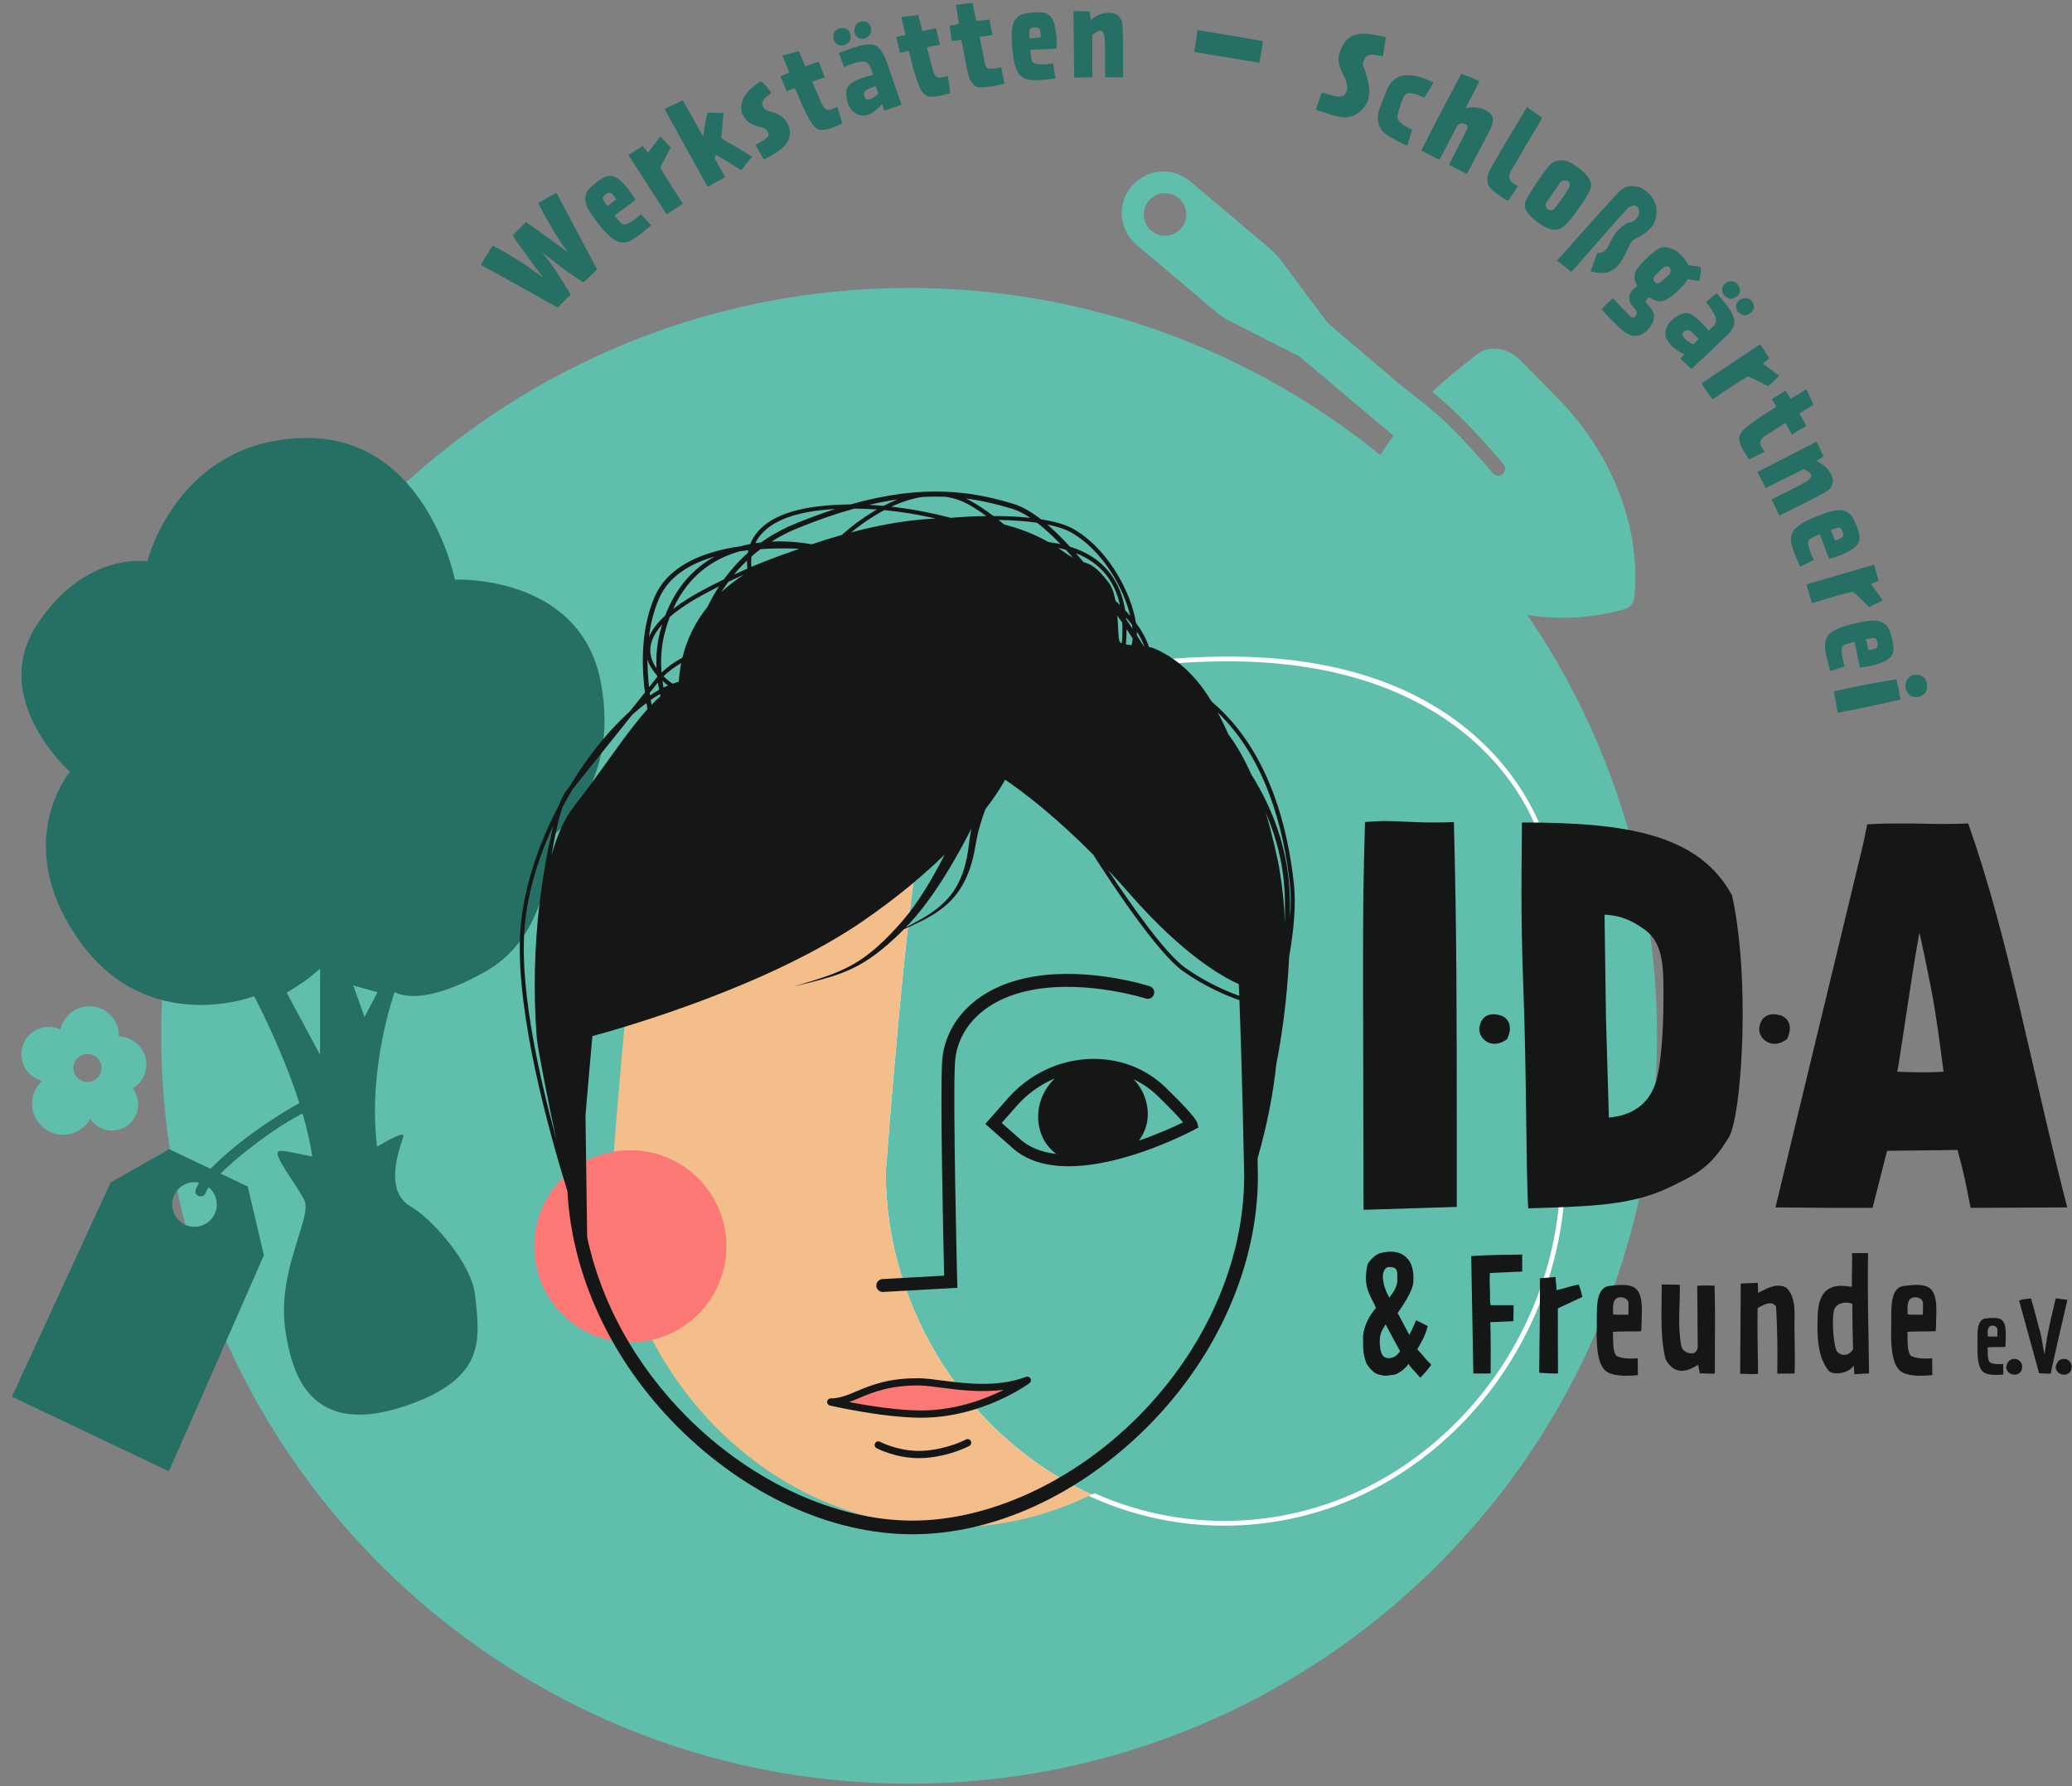 <?xml version="1.0" encoding="UTF-8"?> <svg xmlns="http://www.w3.org/2000/svg" height="150" viewBox="0 0 174 150" width="174"><rect x="0" y="0" width="174" height="150" fill="#808080" stroke="none"/><g fill="none" fill-rule="evenodd"><path d="m95.159 15.487c1.215-1.283 3.205-1.452 4.62-.393l.161.128 6.68 5.632c.289.244.554.513.793.804l.174.223 3.912 5.245 5.082 4.323c.866.728 1.596 1.335 1.938 1.601l.778.604c.08.06.134.098.137.095l.114.088c2.637 2.058 5.779 5.859 5.811 5.897.11.133.266.205.426.212.139.006.28-.037.395-.133.249-.205.284-.572.08-.821l-.658-.775c-1.082-1.25-3.312-3.72-5.333-5.298.474-.455.963-.897 1.468-1.321l.511-.419 1.767-1.415c.955-.765 2.468-.601 3.522.355l.141.135 3.157 3.215c4.369 4.449 6.741 10.256 6.476 15.808l-.023.396-.029.412c-.035.502-.341.903-.803 1.067l-.13.039-.695.17c-2.358.578-4.858.666-7.359.292 6.865 10.066 10.879 22.233 10.879 35.337 0 34.687-28.119 62.806-62.806 62.806s-62.806-28.119-62.806-62.806c0-34.687 28.119-62.806 62.806-62.806 14.997 0 28.766 5.256 39.565 14.027.235-.368.478-.729.73-1.085l.384-.529-7.896-6.657-5.83-2.969c-.337-.172-.656-.373-.956-.603l-.221-.177-6.68-5.632c-1.421-1.198-1.646-3.288-.546-4.757l.128-.161zm-87.683 69.018.167.004c1.343.074 2.376 1.2 2.348 2.535l.074 0c1.297.071 2.292 1.18 2.22 2.478-.044.807-.49 1.496-1.133 1.885.306.402.477.909.447 1.453-.066 1.215-1.105 2.146-2.32 2.079-.716-.039-1.331-.418-1.704-.969-.473.836-1.389 1.379-2.413 1.323-1.439-.079-2.542-1.309-2.463-2.749.039-.708.357-1.333.84-1.777-1.047-.264-1.796-1.239-1.735-2.358.07-1.27 1.156-2.244 2.426-2.174.305.017.593.093.853.216.248-1.113 1.233-1.932 2.394-1.945zm-.065 4.006c-.651-.036-1.208.463-1.243 1.114-.036.651.463 1.208 1.114 1.243.651.035 1.207-.463 1.243-1.114.036-.651-.463-1.208-1.114-1.243zm91.575-71.865c-.754-.636-1.881-.54-2.517.214-.636.754-.54 1.881.214 2.517.754.636 1.881.54 2.517-.214.636-.754.54-1.881-.214-2.517z" fill="#60beac"></path><path d="m159.253 57.043c.224.89.189.848.34 1.693-.511.171-4.663 1.018-5.26 1.127-.08-.365-.114-.567-.143-.742-.022-.129-.04-.239-.066-.395-.027-.157-.06-.359-.12-.661 1.776-.411 3.041-.651 4.614-.914.202-.034.414-.07.635-.106zm1.481-.362c.506-.085.982.157 1.07.682.028.165.031.297.016.432-.03.327-.26.649-.702.723-.184.031-.412.022-.672-.058-.809-.763-.347-1.673.288-1.779zm-4.171-4.484c.764-.133 1.648-.208 2.101.692.1.302.181.562.235.788.249 1.054.024 1.357-.203 1.573-.172.165-.468.331-.834.447-.259.08-.416.147-.661.204-.109.026-.229.045-.996.169-.205-.786-.3-1.511-.464-2.163 0 0-.699.127-.975.336-.194.151-.133.818.148 1.72l-1.212.392c-.108-.416-.212-.775-.287-1.092-.209-.881-.238-1.411.092-1.882.339-.474 1.316-.801 2.161-1.001.336-.08.656-.146.897-.184zm1.099 1.725c-.139-.504-.435-.3-.44-.318-.004-.018-.156-.011-.536.088l.238.922c.415-.07.522-.143.527-.125.004.018.341-.1.211-.568zm-.281-6.502.384 1.347-.657.275c.273.403.624.802.991 1.38-.453.27-.708.33-1.134.562 0 0-1.262-1.276-1.371-1.281-.207-.003-2.057.52-3.41.945-.127-.342-.185-.529-.233-.68-.076-.24-.109-.377-.259-.887 2.091-.599 5.316-1.574 5.689-1.662zm-3.986-4.364c.737-.243 1.601-.446 2.18.379.143.284.261.529.347.746.4 1.006.221 1.338.028 1.586-.146.189-.415.396-.76.564-.244.117-.391.206-.624.299-.104.042-.221.077-.961.312-.318-.748-.517-1.452-.774-2.072 0 0-.673.228-.916.475-.171.178-.012.828.397 1.68l-1.141.565c-.168-.395-.323-.735-.443-1.039-.335-.841-.442-1.361-.184-1.875.266-.518 1.186-.984 1.992-1.305.321-.128.627-.24.86-.312zm1.339 1.547c-.211-.479-.474-.233-.481-.25-.007-.017-.156.012-.517.165l.369.878c.401-.129.496-.217.503-.2.007.017.323-.148.126-.593zm-2.189-7.508c.071.142.129.238.17.322.162.326.12.305.328.722.025.05.054.109.091.184l-.593.4c.617.255 1.009.686 1.212 1.095.1.2.158.401.17.572-.085.709-.457.842-1.162 1.224-.196.108-.623.341-.84.449-.284.141-.952.474-1.596.794-.317.158-.635.316-.894.445l-.661-1.349c1.028-.553 1.729-.839 2.656-1.363 0 0 .76-.337.677-.692-.066-.28-.642-.494-.642-.494l-1.445.719s-.43.204-1.729.86c-.436-.815-.278-.497-.702-1.349zm-.852-4.41.593 1.308-1.172.73c.21.407.564.967.559 1.068 0 0-.274.142-.627.351-.177.105-.372.232-.568.36-.2-.391-.304-.547-.545-.99l-1.766 1.138c-.348.272-.44.501-.293.749.167.28-.016.01.32.537l-1.313.64c-.159-.231-.287-.427-.391-.603-.382-.642-.415-.936-.444-1.093-.059-.355.387-.827.624-1.012.405-.306.846-.677 1.383-.997.621-.38 1.092-.682 1.118-.73-.113-.226-.22-.314-.372-.625.586-.348.536-.34 1.157-.721 0 0 .391.712.439.684.176-.105 1.298-.794 1.298-.794zm-3.877-3.774.769 1.171-.545.458c.381.303.834.579 1.358 1.022-.352.393-.577.527-.915.875 0 0-1.585-.841-1.691-.814-.198.058-1.809 1.11-2.973 1.92-.223-.288-.335-.449-.426-.579-.144-.207-.216-.327-.512-.769 1.817-1.196 4.605-3.088 4.935-3.284zm-3.655-4.284c.268.311.488.565.69.81.118.144.225.274.323.423.353.519.515.965.461 1.312-.055.359-.306.686-.424.807-.435.441-.996.963-1.252 1.21-.623.608-1.298 1.198-1.926 1.8-.401-.371-.624-.598-.914-.892.075-.085.192-.193.344-.331-.393-.184-.913-.494-1.256-.912-.201-.245-.345-.538-.355-.844-.019-.479.29-.926.672-1.24.36-.296.797-.485 1.081-.477.503.01 1.117.58 1.885 1.471l.394-.372c.248-.227.29-.528.139-.875-.185-.416-.609-1.021-.759-1.115.155-.164.366-.349.56-.509.123-.101.238-.195.338-.265zm-2.366 3.102c-.17-.03-.651.148-.466.491.185.343.488.492.852.7l.467-.432c-.43-.48-.639-.719-.854-.76zm-2.525-6.836c.467-.308 1.077-.053 1.475.171.169.135.364.297.546.485.201.208.388.456.482.715l1.027.15c.035.238.039.39.024.509-.03.224-.058.329-.111.664-.394-.06-.764-.093-1.027-.137-.01.218-1.142 1.504-1.939 1.793-.538.195-.843-.081-1.268-.28-.168.149-.394.303-.214.504.239.275.376.403.459.543.167.267.21.419.137.84-.044.263-.242.609-.53.888-.356.343-.855.579-1.36.418-.387-.132-.667-.329-1.166-.819-.279-.276-.486-.477-.687-.685-.201-.208-.389-.416-.635-.684l.954-.933c.265.302.803.846 1.457 1.524.233.242.422.034.469-.051.082-.144.242-.247-.205-.723-.168-.175-.284-.375-.32-.586-.07-.49.071-.678.662-1.196-.366-.541-.257-1.126-.021-1.419.297-.377.567-.676.835-.935.302-.292.603-.53.957-.755zm6.881 4.26c.42-.224.759-.105.955.133.1.122.164.288.182.442.026.208-.092.402-.258.538-.152.124-.331.2-.512.215-.248-.038-.442-.156-.56-.3-.237-.288-.222-.711.073-.954.037-.03.078-.052.12-.074zm-99.428-8.97c.987 1.85 2.486 4.671 3.421 6.441-.148.156-.268.273-.362.363-.255.247-.375.337-.77.72-.321-.157-.967-.596-1.86-1.263-.268-.195-.985-.748-1.643-1.279.524.661 1.035 1.349 1.234 1.662.605.96.985 1.54 1.183 1.932-.133.104-.247.201-.341.292-.215.208-.356.397-.57.605-.054.052-.114.11-.181.162-2.205-1.203-4.206-2.356-6.456-3.579l.969-1.601c.524.206 1.577.837 2.596 1.486.346.223 1.39.992 1.664 1.181-.31-.414-.905-1.189-1.124-1.509-.658-.96-1.357-1.79-1.413-2.048l1.093-1.085c.157.042 1.083.769 2.108 1.478.281.196 1.167.883 1.441 1.072-.356-.434-1.013-1.474-1.186-1.761-.597-1.019-.97-1.645-1.327-2.403zm98.256 7.543c.412-.218.732-.094.933.151.112.137.189.304.206.471.026.208-.093.402-.258.538-.151.124-.331.199-.512.215-.248-.038-.442-.156-.56-.3-.249-.303-.225-.745.077-.994.036-.03.072-.059.114-.082zm-4.773-1.259c-.22-.254-.534-.003-.742.198-.316.304-.377.389-.45.447-.073.058-.283.312-.05.567.214.235.481.028.595-.069.08-.065.389-.349.503-.446.214-.181.364-.442.144-.697zm-3.148-6.836c.597.024.927.2 1.265.494.38.331.735.776.798 1.585-.036.439-.062.924-.405 1.318-.563.648-1.076.882-1.493 1.076-.384.185-.651 1.388-1.325 2.162-.373.43-.869.729-1.582.652-.433-.043-.589-.104-.737-.134l.554-1.547c.273.027.658-.059.856-.443.484-.94.646-1.454 1.707-2.09.581-.014.899-.492.949-.807.05-.328-.079-.464-.17-.544-.261-.227-.649-.008-.834.19-1.1 1.208-2.185 2.441-3.943 4.462-.251.288-.502.577-.743.825-.12-.104-.938-.742-1.197-.942.97-1.086 2.815-3.179 4.751-5.305.449-.488.858-.986 1.548-.954zm-86.977-.311c.853-.666 1.222-.588 1.514-.472.222.087.497.287.754.571.181.202.307.317.462.516.069.088.136.189.569.834-.628.514-1.248.903-1.772 1.324 0 0 .407.582.713.746.218.113.798-.22 1.5-.852l.862.937c-.332.272-.615.516-.872.717-.713.557-1.183.806-1.748.702-.572-.11-1.277-.862-1.811-1.545-.212-.272-.406-.535-.541-.738-.44-.639-.877-1.411-.248-2.198.233-.217.434-.399.618-.542zm80.712-1.816c.551-.106.888-.045 1.74.576.957.698 1.129 1.286 1.079 1.561-.107.558-.572 1.211-1.279 2.197-.308.422-.752.999-1.157 1.27-.52.348-1.179.191-1.993-.403-.61-.445-1.388-1.105-1.046-1.859.22-.475.968-1.627 1.424-2.253.077-.106.145-.183.2-.258.418-.526.533-.731 1.032-.83zm-75.333-2.031c.387.359.516.587.859.93 0 0-.869 1.571-.843 1.677.055.199 1.078 1.828 1.867 3.006-.292.218-.455.327-.586.415-.209.14-.331.21-.778.499-1.163-1.838-3.007-4.658-3.196-4.991l1.184-.748.449.553c.31-.376.594-.824 1.046-1.34zm76.245 3.758c-.127-.127-.543-.142-.726.14-.011.015-.487.731-1.065 1.556-.168.247-.158.439.076.656 0 0 .369.223.592-.099 0 0 .697-.924 1.128-1.626.164-.273.145-.483-.004-.627zm-80.281 1.065c.014-.011-.233-.268-.604.045-.401.336-.091.52-.105.532-.015.011.055.146.304.45l.739-.6c-.236-.348-.348-.415-.333-.427zm76.811-7.307c.7.501.436.325 1.283.906-1.124 1.916-1.616 2.709-2.602 4.404-.518.887.243 1.129.551 1.341-.031.069-.066.124-.096.171-.103.167-.201.271-.309.445-.108.174-.23.318-.314.453-.029.048-.054.087-.071.132-.159-.044-.209-.053-.304-.112-.047-.03-.098-.072-.185-.126-.312-.205-.768-.532-1.02-.798-.477-.505-.199-1.255-.056-1.518.634-1.144 1.051-1.852 1.754-3.019zm-70.906-.561c.385.662 1.15 1.997 1.726 3.054.027-.369.131-.867.185-1.208.072-.48.137-.592.164-.811.685-.001.732.025 1.363.023-.069.789-.159 1.483-.194 2.103.325.234.674.433 1.069.639.442.233.88.553 1.535.933-.045.015-.752.907-.924 1.133-.665-.417-1.355-.841-1.355-.841l-.801-.469-.071.329c.221.411.479.886.881 1.559l-1.474.823-1.927-3.465-1.689-3.064c.032-.018.057-.032.081-.046.585-.331.704-.291 1.431-.691zm65.391-2.227c.767.304.747.241 1.509.617-.216.498-.792 1.565-1.15 2.252.51-.092 1.149-.086 1.671.185.149.077.289.171.412.299.411.403.151 1.004-.116 1.517-.164.315-.327.629-.538 1.035-.095.182-.202.368-.292.542l-1.033 1.966c-.762-.396-.725-.366-1.511-.775 0 0 1.231-2.347 1.533-3.01.091-.195.001-.325-.148-.403-.033-.017-.075-.039-.112-.048-.224-.074-.493.059-.571.208-.068.07-.309.575-.452.848-.172.331-.77 1.461-1.046 1.991l-1.523-.792c.473-.911.9-1.751 1.309-2.537.71-1.366 1.364-2.604 2.057-3.895zm-58.807.644c.15.012.877.937.877.937-.336.293-.242.187-.472.399-.281.257-.433.525-.202.839.235.322.54.291 1.003.485.476.198.797.397 1.064.962.271.574.3 1.531-.906 2.276-.304.185-.412.308-1.019.596-.034.016-.076.036-.118.056l-.699-1.239c.587-.329.346-.163.668-.377.228-.149.533-.314.402-.634-.17-.425-.521-.425-.856-.545-.099-.036-.76-.167-1.051-.607-.109-.165-.202-.297-.262-.423-.108-.228-.124-.437-.069-.845.065-.474.508-1.066.809-1.301.208-.171.553-.468.739-.556.034-.016.071-.023.092-.023zm53.284-.241c.542-.42 1.595-.371 2.661.078.181.076.358.161.54.258l-.425.672-.363.597c-.567-.29-1.032-.435-1.467-.365-.31.183-.45.732-.544 1.027-.098.303-.257.682-.245 1.061.263.506.654.66.914.811.104.064.227.086.318.134-.203.603-.206.754-.401 1.36-.378-.159-.716-.342-1.054-.525-.403-.221-.541-.279-.828-.511-.454-.364-.755-.997-.514-1.857.108-.4.382-1.074.578-1.539.05-.12.094-.224.13-.31.186-.418.305-.58.699-.89zm-50.104-2.31.53 1.275c.436-.141 1.046-.4 1.144-.379 0 0 .095.294.245.676.075.191.169.405.263.619-.419.134-.589.211-1.065.378l.837 1.927c.212.388.423.515.692.41.304-.119.007.017.582-.229l.419 1.4c-.254.119-.467.213-.659.288-.695.273-.991.258-1.151.261-.36.001-.753-.516-.897-.78-.236-.449-.531-.944-.759-1.526-.275-.674-.497-1.188-.54-1.221-.241.074-.346.166-.677.266-.249-.634-.249-.584-.524-1.258 0 0 .766-.27.745-.323-.075-.191-.573-1.409-.573-1.409zm46.929-1.426c.478-.104 1.13-.051 2.36.276l-.249 1.58c-.339-.075-.572-.085-.728-.118-.186-.033-.457-.017-.576.071-.119.088-.255.259-.321.453-.048.141-.063.303-.005.451.167.411.277.842.375 1.25.142.6.16 1.128.005 1.588-.171.504-.556.945-1.254 1.319-.777.259-1.328.083-2.681-.374l-.451-.153.511-1.452c.188.054.351.099.601.174.448.132.975.35 1.331-.003.059-.088.11-.179.14-.268.185-.548-.137-1.081-.371-1.584-.234-.532-.38-.946-.257-1.427.033-.127.069-.262.117-.404.188-.557.557-1.181 1.452-1.381zm-42.211 1.091c.775-.24 1.394-.324 1.741-.119.312.187.448.438.548.572.23.3.522 1.245.636 1.581l.976 2.804c-.55.18-1.012.362-1.437.503-.061-.167-.156-.411-.2-.553-.387.393-.778.769-1.215.904-.241.075-.503.078-.779-.023-.486-.181-.772-.601-.91-1.047-.16-.517-.122-1.057 0-1.26.196-.315.741-.698 2.139-1.044 0 0-.117-.472-.282-.753-.185-.314-.393-.386-.751-.344-.086.007-.29.011-.76.196-.208.084-.458.161-.628.273-.224-.566-.215-.598-.438-1.193.485-.199.94-.369 1.359-.499zm1.728 3.275c-.633.196-.845.33-.946.479-.073.11-.041.53.207.639.214.09.653-.192.943-.458-.022-.198-.154-.499-.204-.66zm3.577-5.973.333 1.341c.452-.074 1.094-.238 1.188-.202 0 0 .05.305.141.705.045.201.106.426.166.651-.434.07-.614.12-1.109.213l.537 2.031c.151.415.34.573.622.51.318-.072.004.018.61-.138l.203 1.447c-.269.08-.494.141-.695.186-.607.137-.909.12-1.085.097l-.091-.013c-.357-.053-.668-.624-.77-.907-.166-.479-.382-1.014-.52-1.623-.17-.708-.312-1.25-.349-1.29-.25.038-.367.112-.71.161-.15-.665-.158-.615-.328-1.323 0 0 .798-.152.785-.206-.045-.2-.354-1.479-.354-1.479zm4.543-1.028.32 1.528c.455-.051 1.013-.108 1.113-.133 0 0 .097.627.258 1.31-.047-.002-.589.1-1.088.168l.463 2.27c.085.431.297.398.587.382.29-.016.144.016.758-.107l.288 1.381c-.391.098-.729.169-1.024.214-.664.102-1.091.092-1.238.059-.35-.069-.666-.587-.742-.896-.259-1.008-.573-2.99-.64-3.055-.252.02-.436.048-.781.082-.029-.128-.046-.238-.059-.322-.038-.249-.033-.335-.073-.593-.014-.092-.042-.21-.065-.358 0 0 .801-.133.792-.188-.031-.203-.251-1.566-.251-1.566zm5.121.809c1.079-.087 1.344.182 1.524.439.137.195.256.513.315.893.04.268.082.433.102.684.009.112.009.234.015 1.01-.808.084-1.539.068-2.208.131 0 0 .019.71.185 1.015.12.215.788.255 1.723.115l.204 1.257c-.427.044-.798.092-1.123.119-.902.073-1.431.021-1.847-.376-.417-.406-.592-1.423-.661-2.288-.028-.344-.045-.67-.045-.914-.016-.776.044-1.661 1.002-1.972.314-.053.583-.094.815-.112zm3.732-.109c.364 0.0.327.028.793.028l.205 0.0.093.709c.504-.438 1.064-.597 1.521-.596.224 0.0.429.038.588.103.597.392.55.784.577 1.587.009.224.027.709.027.952-0.0.254-.001.782-.001 1.352l-.001 1.201-0.0.228-1.502-.011c-.037-1.166.02-1.922-.035-2.986 0 0 .038-.83-.316-.914-.28-.066-.728.354-.728.354l-.001 1.614s-.01.476-.002 1.931c-.66.019-.667.025-.965.027l-.556 0-.06-5.571c.159 0.0.27-.009.364-.009zm10.048 1.591c.701.108 1.373.22 2.008.326 1.279.214 2.428.416 3.487.592-.02.233-.089.648-.154 1.034-.054.322-.103.617-.142.79l-5.469-.905c.048-.399.243-1.455.269-1.838zm-30.082-.125c.169-.052.352-.06.514-.012.384.106.52.64.407.997-.129.216-.303.348-.49.406-.374.116-.784-.07-.9-.444-.014-.044-.019-.092-.024-.139-.046-.464.19-.713.493-.807zm1.757-.573c.151-.047.328-.043.478-.002.203.055.338.238.401.443.058.187.06.382.006.555-.137.218-.311.351-.49.406-.401.124-.836-.112-.879-.568-.049-.474.19-.743.485-.834zm14.711.47-.112.006c-.52.06-.362.385-.381.386-.018.002-.034.153.007.542l.947-.095c-.006-.421-.062-.538-.043-.54.018-.001-.047-.352-.53-.294z" fill="#256f64"></path><path d="m26.157 81.953.724-.605-.003 7.237-2.805-5.221s1.36-.806 2.084-1.41zm5.543 1.371-1.088 2.092-.947-2.661zm-13.678 18.632c-.444.933-1.56 1.331-2.494.887-.933-.444-1.331-1.56-.887-2.494.38-.798 1.251-1.202 2.079-1.026-.119.196-.219.4-.289.614-.174.537.67.767.844.232.008-.025.016-.05.026-.075 0-.001 0-.001.001-.003.028-.06.058-.119.091-.177.04-.071.083-.139.128-.206.648.533.877 1.455.501 2.246zm-.081-4.061c-.086.085-.173.172-.261.262l-3.467-1.648-4.919 2.793-8.294 17.991 13.183 6.266 7.98-18.14-1.359-5.776-2.283-1.085c.663-.663 1.38-1.274 2.114-1.857 1.492-1.184 3.083-2.303 4.768-3.203.364 1.234.655 2.47.816 3.632-1.287-.264-2.463-.547-2.772-.463-.682.185 1.397 2.701 2.101 4.099.74 1.471-2.379 5.943-1.564 11.109.553 3.505 2.07 8.924 10.121 6.175 6.7-2.288 6.208-5.501 5.789-9.289-.312-2.822-3.846-6.568-5.366-7.415-2.424-1.35-.884-5.099-.658-5.915.118-.424-1.064.185-2.202.865-.014-.11-.028-.22-.041-.331-.707-6.502 1.518-12.664 1.518-12.664s2.004 1.492 7.703-1.759c5.699-3.251 5.361-11.197 5.361-11.197s6-4.116 4.23-13.134c-1.77-9.017-12.243-8.537-12.243-8.537s-2.383-12.24-12.871-11.889c-10.488.351-12.952 10.354-12.952 10.354s-5.227-.878-9.286 5.352c-4.059 6.23 2.788 12.328 2.788 12.328s-5.012 5.939.747 14.128c5.759 8.19 14.722 4.715 14.722 4.715s2.313 4.352 3.798 8.981c-.643.337-1.264.718-1.873 1.109-1.883 1.21-3.732 2.567-5.325 4.144z" fill="#256f64"></path><path d="m103.156 55.139c9.006 0 16.127 2.378 21.163 7.068 3.884 3.617 5.691 7.943 6.087 10.786.672 4.828 1.042 25.21 1.046 25.415 0 7.615-3.043 15.191-8.349 20.788-5.46 5.759-12.664 8.931-20.285 8.931-7.621 0-14.825-3.172-20.285-8.931-5.306-5.597-8.349-13.173-8.349-20.784.073-.989 1.792-23.936 3.08-28.705.669-2.479 1.983-6.122 5.648-9.115 4.429-3.618 11.24-5.452 20.245-5.452zm0 .401c-5.046 0-9.073.583-12.295 1.523-.127-.037-.256-.073-.387-.108-9.726 2.945-12.048 9.214-13.017 12.803-1.298 4.806-3.073 28.653-3.073 28.653 0 11.767 7.098 22.472 17.302 27.099l.222-.11c3.419 1.525 7.112 2.325 10.91 2.325 7.509 0 14.61-3.127 19.993-8.806 5.236-5.523 8.239-12.998 8.239-20.508-.003-.201-.374-20.559-1.042-25.363-.843-6.056-7.54-17.508-26.852-17.508z" fill="#fefefe"></path><path d="m74.384 98.412s1.775-23.847 3.073-28.653c.969-3.59 3.291-9.858 13.017-12.803-2.934-.796-6.348-1.269-10.315-1.269-20.68 0-24.401 9.613-25.699 14.419-1.298 4.806-3.073 28.653-3.073 28.653 0 15.703 12.64 29.515 28.433 29.515 4.244 0 8.26-.999 11.864-2.762-10.203-4.627-17.302-15.332-17.302-27.099" fill="#f4be8a"></path><path d="m86.008 116.112s-1.845.902-3.102 1.433c-2.864 1.211-4.445 1.155-5.813 1.218-1.3.059-6.746-.917-7.287-1.015l-.043-.008c1.978-.243 2.748-1.654 7.421-1.592 1.951.026 5.708.89 8.824-.037zm-33.078-19.518c4.457 0 8.069 3.613 8.069 8.069 0 4.457-3.613 8.069-8.069 8.069-4.457 0-8.07-3.613-8.07-8.069 0-4.457 3.613-8.069 8.07-8.069z" fill="#fc7874"></path><g fill="#151616"><path d="m71.419 42.363c6.198-1.755 10.264-1.094 13.726-.035.719.22 1.486.673 2.269 1.283 1.17.185 2.091.455 2.696.795 2.761 1.553 4.617 4.892 5.174 7.339.044.194.081.383.11.566.516.69.883 1.37 1.087 2.024.181.033.343.074.47.129 2.291.992 3.766 2.748 4.794 4.45 2.822 2.372 5.983 6.866 6.912 15.301.196 1.78-.023 3.994-.398 6.141-.178 3.642-.618 6.676-1.078 9.002-.252 2.395-.745 5.024-1.575 7.929.017.817.026 1.34.028 1.462 0 7.485-3.377 15.157-9.267 21.061-5.729 5.743-12.924 9.037-19.74 9.037-6.816 0-14.011-3.294-19.74-9.037-5.55-5.564-8.868-12.698-9.232-19.758-1.634-5.254-4.286-14.921-3.981-21.479.16-3.44 1.334-7.32 3.284-10.986.173-.488.357-.88.552-1.122.079-.098.175-.217.284-.353.241-.402.488-.802.749-1.197 1.365-2.07 2.874-3.846 4.354-5.178.418-.524.841-1.055 1.263-1.585-.338-2.661-.261-5.546.821-8.045.98-2.26 3.45-3.7 7.21-4.231.269-.073.541-.138.816-.19.57-1.443 2.16-2.767 5.87-3.181.823-.091 1.673-.139 2.544-.143zm12.987 23.12s-.475.94-1.659 2.479c-.171.46-.327.925-.463 1.396-.141.499-.255 1.004-.342 1.513-.086.53-.195 1.06-.343 1.58-.294 1.038-.761 2.052-1.473 2.877-.704.833-1.616 1.438-2.556 1.928-.544.282-1.099.534-1.657.781l-.135.134c-.19.19-.379.379-.579.56-.782.736-1.617 1.427-2.532 2.001-.914.576-1.916.997-2.936 1.31-1.022.314-2.058.557-3.09.817 1.017-.314 2.041-.611 3.036-.975.994-.364 1.949-.827 2.806-1.431.859-.603 1.635-1.317 2.363-2.078.731-.765 1.418-1.551 2.013-2.416.934-1.328 1.741-2.746 2.479-4.2-1.729 1.688-3.973 3.598-6.843 5.573-7.887 5.428-19.752 8.867-22.748 9.681-.222 2.436-.42 4.761-.58 6.694.059 4.403.12 8.626.143 10.19 1.146 5.456 4.063 10.769 8.386 15.103 5.434 5.448 12.51 8.7 18.928 8.7 6.418 0 13.493-3.252 18.928-8.7 5.676-5.69 8.932-13.067 8.932-20.241-.002-.119-.141-7.752-.4-14.766-1.029-.359-2.865-1.112-4.721-2.423-2.079-1.469-5.734-6.94-7.562-9.797-4.294-4.324-7.396-6.29-7.396-6.29zm-3.294 55.409c.147-.08.332-.026.412.122.08.147.026.332-.122.412-.066.036-1.631.876-3.784 1.015-.153.01-.304.014-.453.014-1.96 0-3.485-.803-3.554-.839-.148-.079-.204-.263-.125-.411.079-.148.263-.204.411-.125l.009.005c.136.07 1.753.874 3.672.75 2.021-.131 3.518-.935 3.533-.942zm5.19-5.282c.019.002.036.008.054.013.02.006.038.01.056.02.016.008.029.02.044.031.017.013.033.026.047.043l.014.013c.009.011.011.025.018.037.007.013.017.022.022.036.002.006.001.013.003.019.006.02.008.04.01.061.001.019.004.037.002.056-.002.019-.008.037-.013.056l-.009.028-.011.027c-.009.017-.021.031-.032.045-.013.017-.025.032-.042.046-.005.004-.007.01-.013.014-.161.119-3.993 2.905-9.109 2.905l-.03-0c-3.166-.007-7.441-.982-7.621-1.024-.009-.002-.015-.008-.024-.011-.02-.007-.038-.015-.056-.025-.017-.01-.032-.019-.047-.032-.015-.013-.027-.027-.039-.042-.012-.015-.023-.03-.032-.047-.009-.017-.015-.035-.02-.053-.006-.02-.01-.039-.012-.06-.001-.009-.005-.016-.005-.026 0-.012.006-.022.007-.034.001-.012-.002-.023.001-.034.004-.016.009-.03.015-.044.001-.003.002-.006.003-.009.015-.034.036-.064.061-.09.002-.001.003-.003.005-.005.027-.026.058-.047.092-.062.04-.017.079-.025.12-.025 0 0 .001-0.0.001-0.0.757-.002 1.382-.265 2.173-.598 1.192-.502 2.679-1.125 5.262-1.092.538.007 1.188.092 1.94.189 1.949.253 4.619.601 7.029-.309.006-.002.012-.001.018-.003.021-.007.041-.009.062-.01.019-.002.038-.004.056-.003zm-9.113.743c-2.456-.022-3.879.565-5.018 1.044-.301.127-.587.247-.871.348 1.55.296 4.037.702 6.016.706h.028c2.891 0 5.392-.953 6.971-1.744-1.903.264-3.78.022-5.257-.17-.733-.095-1.366-.178-1.869-.185zm9.581-34.337c4.731-.797 9.58.743 9.784.809.284.092.44.397.349.681-.092.285-.398.442-.681.349-.047-.015-4.807-1.523-9.272-.771-4.704.792-6.569 3.639-6.746 6.039-.207 2.816.174 18.347.178 18.503l.013.525-6.233.347c-.01 0-.021.001-.031.001-.285 0-.524-.223-.54-.511-.017-.299.212-.554.511-.571l5.185-.288c-.067-2.796-.354-15.48-.163-18.084.119-1.621.862-3.183 2.091-4.396 1.354-1.338 3.275-2.248 5.555-2.632zm4.705 6.916c2.437-.098 4.708.75 6.395 2.383 1.157 1.12 2.56 2.55 2.677 2.997l.097.372-.338.181c-.319.171-5.82 3.077-10.563 3.077-1.85 0-3.585-.442-4.852-1.661l-2.149-1.891 1.906-2.164c1.753-1.991 4.241-3.191 6.827-3.294zm-2.888 1.63c-1.21.508-2.314 1.294-3.207 2.308l-1.262 1.433 1.433 1.262c.834.802 1.934 1.204 3.151 1.342-.654-.482-1.148-1.166-1.381-2.044-.42-1.587.119-3.208 1.265-4.3zm-42.125-21.228c-1.364 2.928-2.309 6.123-2.455 9.252-.234 5.04 1.295 11.943 2.753 17.232-.521-2.172-1.616-7.818-1.679-8.62-.657-8.335.692-14.909 1.381-17.864zm48.733 21.301c.49.51.859 1.14 1.051 1.864.328 1.239.068 2.387-.606 3.294 1.645-.568 3.015-1.198 3.711-1.538-.302-.363-.919-1.041-2.158-2.241-.591-.573-1.266-1.034-1.997-1.38zm-2.156-17.584c1.946 2.949 4.819 7.042 6.519 8.243 1.754 1.239 3.487 1.969 4.513 2.336-.012-.329-.025-.656-.038-.982-1.291-.571-4.639-2.41-9.134-7.551-.635-.727-1.256-1.407-1.86-2.046zm-11.469-3.456c-.228.446-.46.891-.699 1.333-1.028 1.884-2.14 3.731-3.475 5.429-.333.425-.683.837-1.054 1.233-.091.099-.183.194-.275.289.481-.245.959-.496 1.423-.768.905-.532 1.757-1.167 2.383-1.99.634-.816 1.023-1.79 1.254-2.795.117-.503.195-1.015.252-1.533.047-.402.114-.802.192-1.198zm24.716-1.366c.414 1.309 1.129 4.327 1.169 4.859.251 1.486.409 2.993.454 4.465.006-.657.005-1.326-.008-2.014-.052-2.695-.669-5.134-1.615-7.309zm-4.025-8.4c.357.673.652 1.311.908 1.861.678.898 1.323 2.036 1.908 3.338 1.782 2.838 3.17 6.362 3.25 10.501.01.518.013 1.025.011 1.525.07-.999.075-1.954-.018-2.805-.501-4.55-1.978-10.5-6.059-14.42zm-47.976-.789c-.393.293-.792.623-1.195.988-2.093 2.624-4.046 5.057-4.994 6.238-.296.49-.582.994-.856 1.508-.36 1.045-.673 2.561-.924 4.043.453-1.627 1.06-3.052 1.875-4.089 2.518-3.203 4.345-6.142 6.183-8.171-.031-.171-.061-.344-.089-.517zm1.138-.758c-.254.146-.513.312-.777.495.022.139.045.276.069.414.249-.259.499-.5.752-.722-.015-.063-.03-.125-.044-.187zm-.176-.963c-.227.286-.456.574-.686.862.01.073.019.146.029.218.256-.172.51-.332.759-.47-.039-.2-.072-.404-.102-.61zm.383-.141c.026.189.056.377.09.561.128-.063.254-.12.38-.173-.168-.127-.324-.257-.469-.387zm-1.254-1.805c-.004.785.043 1.57.128 2.339.168-.211.336-.422.502-.632.058-.073.121-.144.183-.215-.005-.045-.009-.091-.014-.136-.394-.439-.661-.893-.799-1.356zm2.832.305c-.556.326-1.061.697-1.49 1.12.22.211.475.417.758.62.109-.038.218-.078.324-.108.067-.019.135-.036.202-.054.033-.515.098-1.043.206-1.578zm3.176-6.433c-.439.22-.876.444-1.309.679-1.178.638-2.119 1.27-2.833 1.895-.157.416-.299.857-.421 1.331-.293 1.137-.353 2.265-.269 3.333.481-.462 1.068-.882 1.757-1.259.347-1.429 1.001-2.89 2.11-4.262.271-.565.591-1.142.965-1.717zm-4.779 3.2c-.841.937-1.154 1.856-.921 2.749.081.313.234.621.447.925-.045-.991.033-2.026.302-3.07.053-.207.112-.408.172-.605zm39.862.595c.005.111.007.219.006.324.219.338.413.643.579.906.012.001.024.003.037.004-.143-.401-.349-.814-.621-1.235zm-.862-.207c.002.44-.017.87-.054 1.281.143.026.308.045.483.063.042-.175.068-.366.081-.57-.157-.241-.328-.501-.51-.773zm-.773-1.137c.084 1.085.066 2.056.226 2.231.033.037.087.067.152.094.047-.55.065-1.132.033-1.725-.132-.195-.27-.396-.411-.6zm-33.809-4.959c-2.111.603-3.88 1.682-4.679 3.528-.444 1.026-.712 2.121-.851 3.24.252-.6.71-1.204 1.368-1.809.905-2.388 2.386-3.982 4.162-4.959zm34.541 5.125c.004.049.005.096.009.145.185.273.361.537.526.787-.01-.107-.022-.216-.038-.328-.153-.2-.319-.401-.497-.603zm-6.618-7.817c.635.544 1.275 1.178 1.906 1.863 1.419.443 2.531 1.166 3.321 2.168.744.944 1.136 2.051 1.314 3.169.151.158.294.317.43.475-.567-2.364-2.35-5.534-4.981-7.014-.475-.267-1.15-.49-1.99-.661zm-25.105 2.16c-.242.027-.483.057-.722.092-2.156.609-4.299 1.986-5.597 4.845.656-.508 1.448-1.016 2.387-1.525.622-.337 1.25-.657 1.883-.964.555-.765 1.213-1.514 2.001-2.211.014-.079.03-.158.049-.238zm27.5.245c.217.247.433.498.647.753.595.193 1.059.345 2.09 1.685.302.393.485.957.6 1.567.127.115.251.231.37.346-.199-.893-.556-1.759-1.148-2.51-.632-.802-1.489-1.416-2.558-1.841zm-27.879 1.815c-.435.192-.868.391-1.299.598-.208.283-.403.569-.582.855.547-.507 1.173-.993 1.881-1.453zm.27-1.187c-.402.381-.769.776-1.101 1.179.377-.174.754-.344 1.132-.507l-.01-.1c-.017-.187-.025-.379-.021-.573zm4.378-.996c-1.03-.04-2.132-.04-3.238.033-.266.2-.523.404-.764.615-.031.279-.037.571-.009.878 1.084-.458 2.174-.872 3.262-1.249.251-.094.502-.188.749-.277zm21.736-.075c.209.137.413.275.608.417.246.178.459.311.651.415-.199-.228-.399-.451-.6-.67-.213-.06-.432-.114-.659-.162zm-17.097-3.296c-1.463.404-3.046.943-4.775 1.649-.8.327-1.524.705-2.182 1.119 1.124-.051 2.266.035 3.381.232.866-.294 1.702-.555 2.509-.784.846-.743 1.735-1.409 2.655-1.963.102-.062.204-.121.304-.179-.64-.047-1.27-.07-1.892-.074zm12.104.955c.157.124.316.252.478.385 1.435.359 2.655.873 3.706 1.465.355.047.695.107 1.022.18-.659-.685-1.322-1.3-1.969-1.797-.936-.135-2.025-.216-3.238-.233zm-13.718-.917c-.414.024-.823.057-1.224.101-2.906.324-4.756 1.268-5.48 2.76.164-.025.329-.047.494-.065.841-.597 1.797-1.133 2.887-1.579 1.17-.478 2.275-.88 3.322-1.217zm4.133.09c-.245.129-.495.27-.751.425-.699.422-1.381.909-2.039 1.445 2.688-.713 5.04-1.071 7.107-1.165-1.458-.332-2.905-.57-4.316-.704zm6.848-.974c.137.063.267.13.39.198.583.324 1.221.748 1.913 1.27 1.141.001 2.183.056 3.106.158-.522-.349-1.028-.611-1.508-.758-1.203-.368-2.482-.686-3.901-.868zm-1.695-.143c-.631-.026-1.29-.023-1.982.014-.777.119-1.638.373-2.587.814 1.63.183 3.301.498 4.979.937 1.054-.088 2.058-.137 3.003-.15-.524-.38-1.025-.706-1.497-.969-.512-.285-1.15-.531-1.915-.646zm-4.023.215c-.768.11-1.574.261-2.423.46.404.021.811.048 1.222.085.415-.215.815-.395 1.201-.546z"></path><path d="m116.801 105.116c.404 0 .77.088 1.074.303.53.366.821.935.821 1.907 0 .126 0 .252-.012.391-.038.53-.531 1.44-1.314 2.551l.985 1.844c.227-.442.341-.758.569-1.238.316.151.657.316.973.493-.177.733-.569 1.44-.884 1.945.505.517.745.897 1.187 1.301-.227.303-.581.745-.935 1.086-.392-.48-.796-.833-.985-1.162-.265.417-.821.808-1.175.909-.429.038-.569.088-.745.088-.139 0-.291-.025-.631-.113-.328-.088-.77-.531-.985-.935-.253-.72-.278-.96-.278-2.16 0-.593.303-1.604 1.086-2.488-.392-.897-.846-1.427-.846-2.501 0-.328.038-.708.139-1.162.265-.454.72-.846 1.048-.935.316-.076.619-.126.909-.126zm19.414 2.791c.543 0 1.06.101 1.326.505.278.416.341 1.023.341 1.654 0 .492-.038.998-.038 1.452l-.025.278c-.733.025-1.667 0-2.374.051.051.556-.076 1.629.316 2.034.543.24 1.187.227 1.768.189l.013 1.414c-.303.025-.644.05-.972.05-.72 0-1.414-.101-1.781-.455-.606-.594-.707-1.882-.707-3.044 0-.24.013-.467.013-.682v-.871c0-1.074.063-2.236.935-2.475.353-.038.783-.101 1.187-.101zm24.73 0c.543 0 1.061.101 1.326.505.278.416.341 1.023.341 1.654 0 .492-.038.998-.038 1.452l-.025.278c-.733.025-1.667 0-2.374.051.05.556-.076 1.629.316 2.034.543.24 1.187.227 1.768.189l.013 1.414c-.303.025-.644.05-.973.05-.72 0-1.414-.101-1.781-.455-.606-.594-.707-1.882-.707-3.044 0-.24.013-.467.013-.682v-.871c0-1.074.063-2.236.935-2.475.354-.038.783-.101 1.187-.101zm6.451 2.768c.341 0 .666.063.833.317.174.262.214.642.214 1.039 0 .309-.024.627-.024.912l-.016.174c-.46.016-1.047 0-1.491.032.032.349-.047 1.023.199 1.277.341.151.745.143 1.11.119l.008.889c-.191.016-.405.031-.611.031-.452 0-.888-.063-1.118-.285-.38-.373-.444-1.182-.444-1.911 0-.151.008-.293.008-.428v-.547c0-.674.04-1.404.587-1.555.222-.024.492-.063.745-.063zm5.949 3.442c.095 0 .19.024.269.071.238.143.357.341.357.579 0 .079-.008.174-.04.262-.095.286-.341.412-.595.412-.245 0-.492-.119-.61-.317-.063-.111-.095-.206-.095-.302 0-.174.095-.325.198-.492.008-.008.008-.016.016-.024.119-.111.309-.19.5-.19zm-4.156-0c.095 0 .191.024.27.072.238.143.357.341.357.579 0 .079-.008.174-.04.262-.095.286-.341.412-.595.412-.246 0-.492-.119-.611-.317-.064-.111-.095-.206-.095-.302 0-.182.103-.341.214-.515.119-.111.309-.191.499-.191zm-12.31-8.887c-.025.758-.025 1.553-.025 2.362 0 2.438.076 5.09.101 7.742l-1.225.076-.063-.758c-.215.442-.884.682-1.427.682-.303 0-.556-.076-.682-.227-.821-1.036-.935-2.463-.935-3.726 0-.227.013-.442.013-.644.013-.581.026-1.907.884-2.463.354-.227.67-.291 1.036-.291.278 0 .594.038.96.076-.013-1.339.051-2.362 0-2.817zm-9.258 2.5c-.013.316.013.606.025.846.505-.252 1.086-.606 1.68-.606.227 0 .467.05.695.177.593.568.682 1.44.682 2.286 0 .328-.013.657-.013.959 0 .834.038 1.756.038 2.741 0 .392-.012.796-.025 1.213l-1.452.013c.038-2.046 0-3.789-.101-5.607-.126-.227-.303-.303-.505-.303-.354 0-.771.253-1.048.404-.038 1.717.025 3.637.038 5.519-.189.012-.366.025-.53.025-.328 0-.606-.025-.973-.025l.051-7.59c.556 0 .922-.038 1.44-.051zm25.01 1.303.984.127c-.412 1.824-.975 4.132-1.412 6.21l-.967-.047-1.681-6.107.309-.095.698-.079c.262.889.476 1.801.769 2.824.151.539.222 1.316.365 1.872l.103-.738c.214-1.531.563-2.752.833-3.965zm-33.081-1.164 1.516.025c.025 1.844-.202 3.436.126 5.141.063.353.442.606.821.619.404.025.555-.291.555-.607l-.038-5.076c.253-.013.518-.013.758-.013.24 0 .48 0 .695.013.025.897.038 1.755.038 2.602 0 1.238-.013 2.463-.013 3.776v.998c-.101.013-.202.013-.303.013-.24 0-.48-.025-.72-.025-.076 0-.164.012-.24.012l-.139-.732c-.316.189-.834.505-1.377.505-.48 0-.972-.24-1.364-.985-.278-1.111-.341-2.362-.341-3.6 0-.909.025-1.831.025-2.665zm-11.722-2.513v1.427l-2.715.126c-.051.96.038 1.503.013 2.096.013.19-.013.215.051.607h1.932l-.025 1.339-1.932.088c.051 1.579.025 2.867.025 4.307h-1.452l-.177-9.863c1.389-.101 2.867-.101 4.281-.126zm2.804 1.882c0 .354.089.833.089 1.111.657-.152 1.099-.316 1.844-.48.164.354.253.771.316 1.048l-2.058.96c-.013 2.071.012 3.751.012 5.468h-.278c-.48 0-.96-.038-1.301-.063.013-2.248.063-4.37.063-6.428 0-.505 0-1.011-.013-1.503zm-14.272 3.991c-.24.404-.493.669-.493 1.414 0 .101 0 .227.013.354.063.682.24 1.061.733 1.061.505 0 .783-.328.96-.581zm39.193-1.731c-.379-.189-1.402-.177-1.553.594-.19.897 0 3.018.252 3.385.227.328.922.543 1.364-.164-.051-1.465-.063-2.488-.063-3.815zm11.773 1.827c-.492 0-.405.595-.397.904.222.031.508.008.801.015l.008-.579c0-.214-.198-.341-.412-.341zm-31.224-2.382c-.783 0-.644.947-.631 1.44.354.05.808.013 1.276.025l.013-.922c0-.341-.316-.543-.657-.543zm24.731 0c-.783 0-.644.947-.631 1.44.354.05.808.013 1.276.025l.013-.922c0-.341-.316-.543-.657-.543zm-44.169-2.539c-.455 0-.581.607-.53.985.076.581.177.909.53 1.591.341-.429.72-.96.682-1.616-.025-.48.114-.96-.682-.96zm-.333-37.454c1.216 0 2.271.122 3.974.122.527 0 1.095 0 1.785-.04.243 8.923.243 17.116.243 25.754v6.57l-7.828.243s-.036-13.291-.04-18.163l-0-2.918c.002-4.687.019-6.177.162-11.487.649-.041 1.176-.081 1.704-.081zm11.477.122c8.801 0 14.844.973 17.643 6.124.649 2.92.892 6.57.892 9.937 0 5.07-.568 9.612-1.217 10.464-1.541 2.515-2.636 3.001-5.07 4.178-3.245 1.541-7.098 1.541-11.721 1.703-.203-3.326-.122-11.681-.446-19.549-.081-2.433-.122-4.786-.122-6.895 0-2.515.041-4.624.041-5.962zm32.688.081c.608 0 1.298.041 2.515.041.608 0 1.339 0 2.271-.041 3.366 9.531 5.07 19.549 8.314 32.243l-8.111.041c-.487-2.474-.487-2.555-1.095-4.867-1.663.041-4.38.041-5.922.081l-1.217 4.786c-3.285 0-4.381 0-8.152-.041l7.341-30.418.365-1.744c.892-.081 2.028-.081 3.691-.081zm-25.753 7.665.122 8.72.243 8.314c1.906-.162 3.447-1.095 4.015-3.204.365-1.419.568-3.974.568-6.813 0-2.352.081-4.624-1.622-5.8-.852-.608-1.866-1.176-3.326-1.217zm26.443 1.501c-.69 3.691-1.784 11.68-1.866 11.68s2.474.122 3.893 0c0 0-.405-3.204-.73-5.191-.406-2.555-1.298-6.489-1.298-6.489zm-35.765 6.858c.189 0 .378.042.557.084.43.115.819.494.819 1.103 0 .252-.073.556-.231.893-.368.283-.735.399-1.061.399-.735 0-1.281-.609-1.281-1.239 0-.084.01-.168.031-.252.178-.767.672-.987 1.165-.987zm23.51 0c.189 0 .378.042.556.084.431.115.819.494.819 1.103 0 .252-.073.556-.231.893-.368.283-.735.399-1.061.399-.735 0-1.281-.609-1.281-1.239 0-.084.01-.168.031-.252.178-.767.672-.987 1.166-.987z"></path></g></g></svg> 